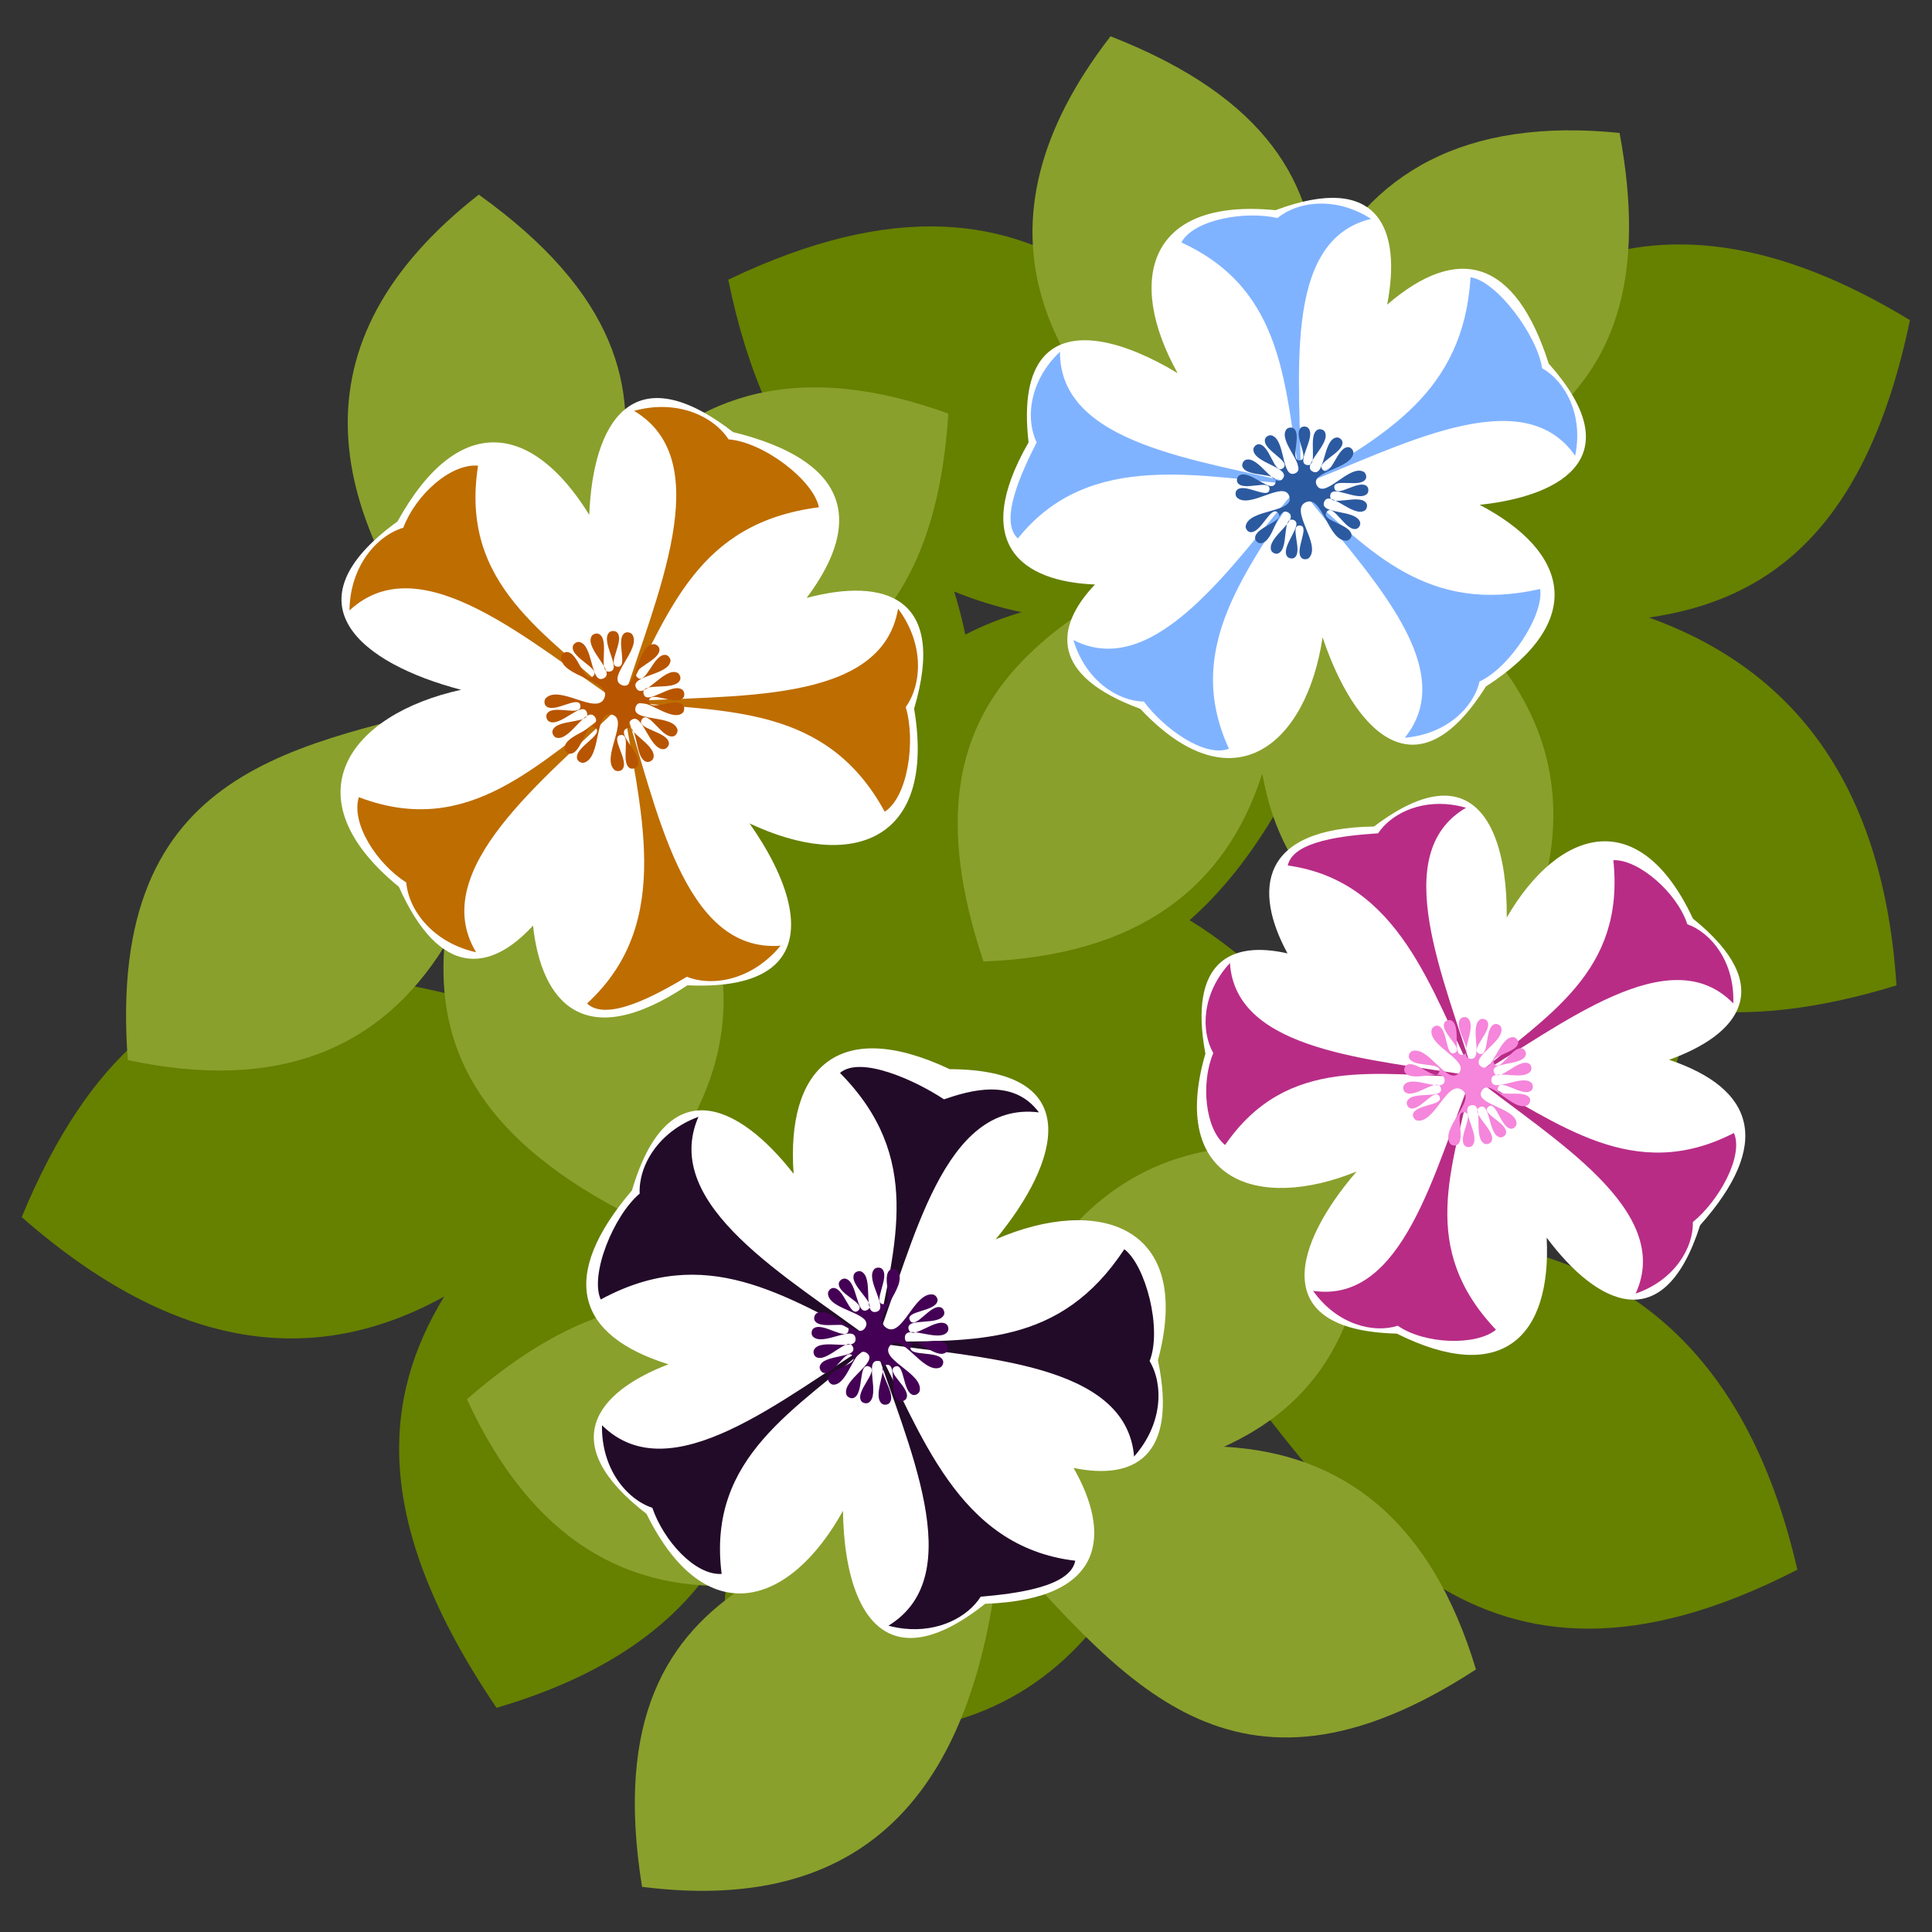 <?xml version="1.0" encoding="UTF-8" standalone="no"?>
<svg
   width="300"
   height="300"
   id="svg3005"
   version="1.1"
   inkscape:version="1.1.1 (3bf5ae0, 2021-09-20)"
   sodipodi:docname="flower_45A.svg"
   viewBox="0 0 281.25 281.25"
   xmlns:inkscape="http://www.inkscape.org/namespaces/inkscape"
   xmlns:sodipodi="http://sodipodi.sourceforge.net/DTD/sodipodi-0.dtd"
   xmlns="http://www.w3.org/2000/svg"
   xmlns:svg="http://www.w3.org/2000/svg"
   xmlns:rdf="http://www.w3.org/1999/02/22-rdf-syntax-ns#"
   xmlns:cc="http://creativecommons.org/ns#"
   xmlns:dc="http://purl.org/dc/elements/1.1/">
  <rect x="0" y="0" width="281.25" height="281.25" fill="#333333" stroke="none"/>
  <title
     id="title965">Flower</title>
  <defs
     id="defs3007" />
  <sodipodi:namedview
     id="base"
     pagecolor="#ffffff"
     bordercolor="#666666"
     borderopacity="1.0"
     inkscape:pageopacity="0.0"
     inkscape:pageshadow="2"
     inkscape:zoom="1.005"
     inkscape:cx="403.48259"
     inkscape:cy="162.68657"
     inkscape:document-units="px"
     inkscape:current-layer="g2313"
     showgrid="false"
     inkscape:window-width="1366"
     inkscape:window-height="720"
     inkscape:window-x="0"
     inkscape:window-y="28"
     inkscape:window-maximized="1"
     inkscape:document-rotation="0"
     inkscape:pagecheckerboard="0"
     inkscape:snap-global="false" />
  <g
     inkscape:label="Camada 1"
     inkscape:groupmode="layer"
     id="layer1"
     transform="translate(0,-771.112)">
    <g
       id="g2313"
       transform="matrix(3.494,0,0,3.494,-123.364,-1993.689)">
      <path
         id="path63706-1"
         style="vector-effect:none;fill:#668000;fill-opacity:1;stroke:none;stroke-width:0.27px;stroke-linecap:butt;stroke-linejoin:miter;stroke-miterlimit:4;stroke-dasharray:none;stroke-dashoffset:0;stroke-opacity:1"
         inkscape:transform-center-x="19.842926"
         inkscape:transform-center-y="-5.2630674"
         d="m 65.65,802.952 c 0.795,3.918 2.187,6.933 4.094,9.171 -9.063,2.702 -11.184,10.467 -8.751,21.554 -0.384,0.203 -0.775,0.426 -1.172,0.666 -8.874,-2.573 -17.927,-6.062 -23.61,7.666 6.391,5.605 12.212,6.302 17.605,3.307 -2.584,4.234 -3.059,9.41 2.179,17.138 5.305,-1.552 8.54,-4.23 10.065,-7.836 -0.588,2.138 -0.785,4.788 -0.459,8.118 12.11,3.106 17.98,-3.336 19.922,-15.787 5.974,7.655 11.272,16.634 24.67,9.751 -1.886,-8.209 -6.28,-12.389 -12.558,-13.539 3.859,-1.265 6.925,-3.902 8.101,-9.811 2.375,0.313 5.183,0.052 8.587,-0.995 -0.545,-8.327 -4.244,-13.145 -10.315,-15.326 4.942,-0.711 9.044,-3.601 10.875,-12.391 -11.071,-6.74 -18.771,-2.237 -24.372,9.272 -5.958,-7.914 -10.938,-17.617 -24.859,-10.959 z m 9.415,12.995 c 0.886,0.359 1.817,0.651 2.803,0.859 -0.818,0.243 -1.599,0.55 -2.341,0.932 -0.122,-0.577 -0.271,-1.171 -0.462,-1.791 z m 16.251,2.737 c 1.664,2.995 3.226,6.126 5.178,8.74 -3.23,0.516 -5.859,2.28 -7.988,5.086 -1.208,-1.168 -2.419,-2.13 -3.635,-2.872 2.717,-2.389 4.827,-6.126 6.445,-10.954 z m -24.389,27.546 c 1.593,0.669 3.316,1.038 5.168,1.114 -2.379,1.192 -4.334,2.935 -5.497,5.713 0.555,-2.034 0.647,-4.319 0.329,-6.827 z m 16.16,-4.771 c 0.469,-0.223 0.934,-0.488 1.398,-0.795 -0.18,0.545 -0.361,1.089 -0.527,1.663 -0.292,-0.283 -0.58,-0.579 -0.871,-0.868 z" />
      <path
         id="path63988-46"
         style="vector-effect:none;fill:#89a02c;fill-opacity:1;stroke:none;stroke-width:0.211px;stroke-linecap:butt;stroke-linejoin:miter;stroke-miterlimit:4;stroke-dasharray:none;stroke-dashoffset:0;stroke-opacity:1"
         inkscape:transform-center-x="1.5887778"
         inkscape:transform-center-y="-0.81898504"
         d="m 62.057,869.913 c 9.657,1.223 13.968,-4.354 14.913,-14.209 5.049,5.356 9.629,11.807 19.832,5.15 -1.864,-6.187 -5.509,-9.001 -10.494,-9.278 3.624,-1.659 6.233,-4.778 6.09,-11.855 -9.572,-2.6 -14.628,2.557 -16.871,12.549 -5.898,-4.648 -11.367,-10.873 -20.765,-2.673 2.705,5.869 6.706,8.149 11.681,7.731 -3.36,2.146 -5.51,5.597 -4.385,12.586 z" />
      <path
         id="path63988-46-7"
         style="vector-effect:none;fill:#89a02c;fill-opacity:1;stroke:none;stroke-width:0.211px;stroke-linecap:butt;stroke-linejoin:miter;stroke-miterlimit:4;stroke-dasharray:none;stroke-dashoffset:0;stroke-opacity:1"
         inkscape:transform-center-x="1.5238508"
         inkscape:transform-center-y="-0.466241"
         d="m 61.275,841.786 c 6.761,-7.004 4.875,-13.795 -2.454,-20.452 7.313,-0.838 15.222,-0.644 15.998,-12.802 -6.072,-2.211 -10.508,-0.975 -13.714,2.852 0.841,-3.896 -0.096,-7.853 -5.85,-11.975 -7.813,6.111 -6.709,13.248 -0.049,21.026 -7.254,1.942 -15.514,2.595 -14.573,15.033 6.32,1.347 10.542,-0.493 13.185,-4.728 -0.292,3.976 1.185,7.764 7.456,11.047 z" />
      <path
         id="path63988-46-7-6"
         style="vector-effect:none;fill:#89a02c;fill-opacity:1;stroke:none;stroke-width:0.211px;stroke-linecap:butt;stroke-linejoin:miter;stroke-miterlimit:4;stroke-dasharray:none;stroke-dashoffset:0;stroke-opacity:1"
         inkscape:transform-center-x="0.77574001"
         inkscape:transform-center-y="-0.01733271"
         d="m 97.846,832.403 c 4.828,-8.453 1.328,-14.57 -7.414,-19.218 6.882,-2.613 14.594,-4.372 12.353,-16.347 -6.429,-0.648 -10.424,1.642 -12.59,6.14 -0.144,-3.983 -2.027,-7.588 -8.618,-10.166 -6.068,7.846 -3.24,14.492 5.13,20.39 -6.553,3.668 -14.397,6.335 -10.423,18.158 6.457,-0.251 10.096,-3.073 11.615,-7.829 0.695,3.925 3.06,7.234 9.946,8.871 z" />
      <g
         id="g46470-1-0"
         transform="matrix(0.119,-0.116,-0.116,-0.119,139.69,969.76)"
         style="stroke:none">
        <g
           id="g46466-0-5"
           transform="translate(-220.564,7.014)"
           style="stroke:none">
          <path
             id="path46460-4-5"
             style="vector-effect:none;fill:#ffffff;fill-opacity:1;stroke:none;stroke-width:1px;stroke-linecap:butt;stroke-linejoin:miter;stroke-miterlimit:4;stroke-dasharray:none;stroke-dashoffset:0;stroke-opacity:1"
             d="m 523.312,128.441 c -5.757,0.044 -12.669,3.691 -20.805,12.391 -32.687,6.068 -31.069,24.126 -18.4,40.229 -16.715,-0.933 -27.794,7.087 -18.447,32.445 -4.298,37.864 22.668,42.296 48.668,26.111 -14.242,23.63 -17.663,49.475 19.254,44.082 32.513,9.812 44.133,-6.692 37.91,-34.52 17.781,16.874 38.232,22.911 42.961,-10.971 16.449,-26.381 9.187,-41.406 -16.844,-45.477 18.657,-10.535 27.261,-25.981 -0.09,-41.242 -20.732,-29.891 -42.457,-19.249 -52.908,8.732 -2.802,-17.315 -9.697,-31.87 -21.299,-31.781 z"
             sodipodi:nodetypes="sccccccccccss"
             transform="matrix(0.938,0,0,0.938,0,771.112)" />
          <g
             id="g46464-2-2"
             style="fill:#b82c86;fill-opacity:1;stroke:none">
            <path
               id="path46462-2-9"
               style="vector-effect:none;fill:#be6d00;fill-opacity:1;stroke:none;stroke-width:1px;stroke-linecap:butt;stroke-linejoin:miter;stroke-miterlimit:4;stroke-dasharray:none;stroke-dashoffset:0;stroke-opacity:1"
               d="m 523.459,130.869 c -9.62,0.364 -16.808,5.724 -19.467,11.697 -9.136,2.198 -23.796,6.169 -24.082,13.521 32.464,-1.017 46.807,28.605 63.014,50.771 -0.143,-9e-5 -0.289,0.002 -0.432,0.002 0.002,-0.054 0.006,-0.11 0.008,-0.164 -0.012,0.053 -0.021,0.111 -0.033,0.164 -28.637,0.035 -68.328,4.81 -74.238,-20.285 -6.448,9.898 -5.087,20.604 -0.352,26.385 -2.139,9.15 0.401,21.63 6.842,25.188 13.356,-28.787 40.895,-26.735 67.68,-30.957 -6.078,28.064 -8.387,67.822 -34.637,68.432 8.352,8.353 19.11,9.234 25.744,5.795 8.511,3.983 21.071,3.495 25.883,-2.072 -25.938,-19.414 -18.1,-44.778 -16.914,-72.166 0.695,-0.11 1.404,-0.211 2.09,-0.326 -0.377,-0.003 -0.779,0.005 -1.16,0.004 21.934,-18.562 48.436,-48.773 69.693,-33.248 -1.547,-11.711 -9.549,-18.955 -16.906,-20.262 -4.332,-8.339 -16.322,-17.592 -23.528,-16.101 8.801,31.278 -11.699,48.538 -29.316,69.611 -0.124,-2.9e-4 -0.253,0.002 -0.377,0.002 -12.735,-25.761 -35.437,-58.922 -15.246,-75.826 -1.467,-0.165 -2.891,-0.216 -4.266,-0.164 z m 19.754,76.33 c 25.241,13.774 63.062,28.018 56.26,53.535 10.357,-5.68 14.214,-15.76 12.77,-23.092 6.206,-7.056 8.622,-23.672 4.624,-29.85 -26.049,19.581 -47.574,8.187 -73.653,-0.594 z"
               transform="matrix(0.938,0,0,0.938,0,771.112)"
               sodipodi:nodetypes="cccccccccccccccccccccccccccccc" />
          </g>
        </g>
        <path
           id="path46468-2-0"
           style="font-variation-settings:normal;vector-effect:none;fill:#b85500;fill-opacity:1;fill-rule:evenodd;stroke:none;stroke-width:0.937;stroke-linecap:butt;stroke-linejoin:miter;stroke-miterlimit:4;stroke-dasharray:none;stroke-dashoffset:0;stroke-opacity:1;-inkscape-stroke:none;stop-color:#000000"
           inkscape:transform-center-x="-0.18407903"
           inkscape:transform-center-y="-0.098233996"
           d="m 297.489,959.972 c -3.906,0.458 -3.843,11.105 -7.314,9.256 -3.488,-1.857 5.425,-7.778 3.615,-11.291 -0.299,-0.58 -1.285,-0.895 -1.865,-0.596 -2.674,1.378 0.202,9.164 -2.751,8.594 -2.966,-0.572 2.625,-6.755 0.647,-9.038 -0.427,-0.493 -1.459,-0.567 -1.952,-0.14 -2.759,2.39 2.853,10.618 -0.785,10.922 -3.654,0.306 0.529,-8.78 -2.603,-10.687 -0.557,-0.339 -1.563,-0.096 -1.903,0.462 -1.694,2.782 5.35,8.318 2.312,9.496 -3.05,1.182 -1.571,-7.689 -4.71,-8.609 -0.626,-0.183 -1.534,0.313 -1.718,0.939 -0.807,2.756 6.484,5.903 4.137,7.558 -2.357,1.662 -2.876,-6.296 -5.755,-6.461 -0.651,-0.037 -1.424,0.651 -1.461,1.303 -0.266,4.611 11.655,6.426 9.216,10.349 -2.456,3.949 -9.401,-6.008 -13.447,-3.716 -0.568,0.322 -0.844,1.319 -0.522,1.886 1.483,2.618 9.152,-0.569 8.701,2.406 -0.454,2.987 -6.857,-2.355 -9.06,-0.286 -0.476,0.447 -0.508,1.483 -0.061,1.959 2.499,2.66 10.494,-3.279 10.945,0.343 0.453,3.638 -8.795,-0.175 -10.573,3.032 -0.316,0.571 -0.032,1.565 0.539,1.882 2.848,1.58 8.094,-5.679 9.392,-2.692 1.304,2.999 -7.619,1.88 -8.411,5.053 -0.158,0.633 0.374,1.52 1.008,1.678 2.789,0.696 5.643,-6.722 7.392,-4.441 1.757,2.29 -6.18,3.129 -6.23,6.015 -0.011,0.652 0.707,1.396 1.359,1.408 4.894,0.086 6.109,-12.227 10.564,-10.2 4.494,2.044 -4.061,11.127 -0.751,14.79 0.438,0.485 1.472,0.537 1.957,0.099 2.233,-2.018 -2.545,-8.812 0.458,-9.017 3.015,-0.206 -0.809,7.206 1.689,8.908 0.54,0.368 1.557,0.175 1.924,-0.365 2.055,-3.017 -5.48,-9.532 -2.042,-10.759 3.453,-1.233 1.739,8.624 5.256,9.663 0.626,0.185 1.534,-0.31 1.719,-0.935 0.923,-3.124 -7.304,-6.669 -4.669,-8.586 2.646,-1.925 3.49,7.031 6.76,7.115 0.653,0.017 1.404,-0.696 1.421,-1.349 0.074,-2.87 -7.778,-4.043 -5.934,-6.244 1.852,-2.21 4.392,5.346 7.216,4.769 0.64,-0.131 1.21,-0.995 1.079,-1.635 -0.861,-4.211 -12.271,-3.087 -10.758,-7.11 1.522,-4.046 9.408,4.368 12.849,1.752 0.52,-0.395 0.659,-1.421 0.264,-1.941 -1.822,-2.396 -8.997,1.79 -8.948,-1.22 0.05,-3.022 7.112,1.415 9.019,-0.929 0.412,-0.506 0.307,-1.536 -0.2,-1.948 -2.831,-2.303 -9.96,4.652 -10.892,1.123 -0.936,-3.545 8.74,-1.003 10.073,-4.419 0.237,-0.608 -0.178,-1.556 -0.786,-1.793 -3.034,-1.184 -7.263,6.712 -8.95,3.925 -1.693,-2.798 7.299,-2.881 7.66,-6.132 0.072,-0.649 -0.575,-1.457 -1.223,-1.529 -2.856,-0.317 -4.691,7.415 -6.73,5.389 -2.047,-2.034 5.703,-3.926 5.367,-6.793 -0.076,-0.648 -0.888,-1.29 -1.536,-1.214 z"
           sodipodi:nodetypes="aaaaaaaaaaaaaaaaaaaaaaaaaaaaaaaaaaaaaaaaaaaaaaaaaaaaaaaaaaaaa" />
      </g>
      <g
         id="g57308-2-9"
         transform="matrix(-0.161,-0.024,0.024,-0.161,94.883,1010.686)"
         style="stroke:none">
        <g
           id="g57304-8-1"
           transform="translate(-220.564,7.014)"
           style="stroke:none">
          <path
             id="path57298-3-9"
             style="vector-effect:none;fill:#ffffff;fill-opacity:1;stroke:none;stroke-width:1px;stroke-linecap:butt;stroke-linejoin:miter;stroke-miterlimit:4;stroke-dasharray:none;stroke-dashoffset:0;stroke-opacity:1"
             d="m 523.312,128.441 c -5.757,0.044 -12.669,3.691 -20.805,12.391 -32.687,6.068 -31.069,24.126 -18.4,40.229 -16.715,-0.933 -27.794,7.087 -18.447,32.445 -4.298,37.864 22.668,42.296 48.668,26.111 -14.242,23.63 -17.663,49.475 19.254,44.082 32.513,9.812 44.133,-6.692 37.91,-34.52 17.781,16.874 38.232,22.911 42.961,-10.971 16.449,-26.381 9.187,-41.406 -16.844,-45.477 18.657,-10.535 27.261,-25.981 -0.09,-41.242 -20.732,-29.891 -42.457,-19.249 -52.908,8.732 -2.802,-17.315 -9.697,-31.87 -21.299,-31.781 z"
             sodipodi:nodetypes="sccccccccccss"
             transform="matrix(0.938,0,0,0.938,0,771.112)" />
          <g
             id="g57302-8-6"
             style="fill:#b82c86;fill-opacity:1;stroke:none">
            <path
               id="path57300-0-2"
               style="vector-effect:none;fill:#220b28;fill-opacity:1;stroke:none;stroke-width:1px;stroke-linecap:butt;stroke-linejoin:miter;stroke-miterlimit:4;stroke-dasharray:none;stroke-dashoffset:0;stroke-opacity:1"
               d="m 523.459,130.869 c -9.62,0.364 -16.808,5.724 -19.467,11.697 -9.136,2.198 -23.796,6.169 -24.082,13.521 32.464,-1.017 46.807,28.605 63.014,50.771 -0.143,-9e-5 -0.289,0.002 -0.432,0.002 0.002,-0.054 0.006,-0.11 0.008,-0.164 -0.012,0.053 -0.021,0.111 -0.033,0.164 -28.637,0.035 -68.328,4.81 -74.238,-20.285 -6.448,9.898 -5.087,20.604 -0.352,26.385 -2.139,9.15 4.881,25.62 11.322,29.178 13.356,-28.787 36.415,-30.725 63.199,-34.948 -6.078,28.064 -8.387,67.822 -34.637,68.432 8.352,8.353 19.511,3.144 26.145,-0.294 8.511,3.983 24.32,8.505 29.132,2.938 -25.938,-19.414 -21.75,-43.698 -20.564,-71.087 0.695,-0.11 1.404,-0.211 2.09,-0.326 -0.377,-0.003 -0.779,0.005 -1.16,0.004 21.934,-18.562 48.436,-48.773 69.693,-33.248 -1.547,-11.711 -9.549,-18.955 -16.906,-20.262 -4.332,-8.339 -14.162,-16.546 -21.368,-15.055 8.801,31.278 -13.859,47.492 -31.476,68.565 -0.124,-2.9e-4 -0.253,0.002 -0.377,0.002 -12.735,-25.761 -35.437,-58.922 -15.246,-75.826 -1.467,-0.165 -2.891,-0.216 -4.266,-0.164 z m 19.754,76.33 c 25.241,13.774 63.062,28.018 56.26,53.535 10.357,-5.68 14.214,-15.76 12.77,-23.092 6.206,-7.056 10.247,-23.965 6.25,-30.143 -26.049,19.581 -49.2,8.481 -75.279,-0.3 z"
               transform="matrix(0.938,0,0,0.938,0,771.112)"
               sodipodi:nodetypes="cccccccccccccccccccccccccccccc" />
          </g>
        </g>
        <path
           id="path57306-4-5"
           style="font-variation-settings:normal;vector-effect:none;fill:#440055;fill-opacity:1;fill-rule:evenodd;stroke:none;stroke-width:0.937;stroke-linecap:butt;stroke-linejoin:miter;stroke-miterlimit:4;stroke-dasharray:none;stroke-dashoffset:0;stroke-opacity:1;-inkscape-stroke:none;stop-color:#000000"
           inkscape:transform-center-x="-0.18407903"
           inkscape:transform-center-y="-0.098233996"
           d="m 297.489,959.972 c -3.906,0.458 -3.843,11.105 -7.314,9.256 -3.488,-1.857 5.425,-7.778 3.615,-11.291 -0.299,-0.58 -1.285,-0.895 -1.865,-0.596 -2.674,1.378 0.202,9.164 -2.751,8.594 -2.966,-0.572 2.625,-6.755 0.647,-9.038 -0.427,-0.493 -1.459,-0.567 -1.952,-0.14 -2.759,2.39 2.853,10.618 -0.785,10.922 -3.654,0.306 0.529,-8.78 -2.603,-10.687 -0.557,-0.339 -1.563,-0.096 -1.903,0.462 -1.694,2.782 5.35,8.318 2.312,9.496 -3.05,1.182 -1.571,-7.689 -4.71,-8.609 -0.626,-0.183 -1.534,0.313 -1.718,0.939 -0.807,2.756 6.484,5.903 4.137,7.558 -2.357,1.662 -2.876,-6.296 -5.755,-6.461 -0.651,-0.037 -1.424,0.651 -1.461,1.303 -0.266,4.611 11.655,6.426 9.216,10.349 -2.456,3.949 -9.401,-6.008 -13.447,-3.716 -0.568,0.322 -0.844,1.319 -0.522,1.886 1.483,2.618 9.152,-0.569 8.701,2.406 -0.454,2.987 -6.857,-2.355 -9.06,-0.286 -0.476,0.447 -0.508,1.483 -0.061,1.959 2.499,2.66 10.494,-3.279 10.945,0.343 0.453,3.638 -8.795,-0.175 -10.573,3.032 -0.316,0.571 -0.032,1.565 0.539,1.882 2.848,1.58 8.094,-5.679 9.392,-2.692 1.304,2.999 -7.619,1.88 -8.411,5.053 -0.158,0.633 0.374,1.52 1.008,1.678 2.789,0.696 5.643,-6.722 7.392,-4.441 1.757,2.29 -6.18,3.129 -6.23,6.015 -0.011,0.652 0.707,1.396 1.359,1.408 4.894,0.086 6.109,-12.227 10.564,-10.2 4.494,2.044 -4.061,11.127 -0.751,14.79 0.438,0.485 1.472,0.537 1.957,0.099 2.233,-2.018 -2.545,-8.812 0.458,-9.017 3.015,-0.206 -0.809,7.206 1.689,8.908 0.54,0.368 1.557,0.175 1.924,-0.365 2.055,-3.017 -5.48,-9.532 -2.042,-10.759 3.453,-1.233 1.739,8.624 5.256,9.663 0.626,0.185 1.534,-0.31 1.719,-0.935 0.923,-3.124 -7.304,-6.669 -4.669,-8.586 2.646,-1.925 3.49,7.031 6.76,7.115 0.653,0.017 1.404,-0.696 1.421,-1.349 0.074,-2.87 -7.778,-4.043 -5.934,-6.244 1.852,-2.21 4.392,5.346 7.216,4.769 0.64,-0.131 1.21,-0.995 1.079,-1.635 -0.861,-4.211 -12.271,-3.087 -10.758,-7.11 1.522,-4.046 9.408,4.368 12.849,1.752 0.52,-0.395 0.659,-1.421 0.264,-1.941 -1.822,-2.396 -8.997,1.79 -8.948,-1.22 0.05,-3.022 7.112,1.415 9.019,-0.929 0.412,-0.506 0.307,-1.536 -0.2,-1.948 -2.831,-2.303 -9.96,4.652 -10.892,1.123 -0.936,-3.545 8.74,-1.003 10.073,-4.419 0.237,-0.608 -0.178,-1.556 -0.786,-1.793 -3.034,-1.184 -7.263,6.712 -8.95,3.925 -1.693,-2.798 7.299,-2.881 7.66,-6.132 0.072,-0.649 -0.575,-1.457 -1.223,-1.529 -2.856,-0.317 -4.691,7.415 -6.73,5.389 -2.047,-2.034 5.703,-3.926 5.367,-6.793 -0.076,-0.648 -0.888,-1.29 -1.536,-1.214 z"
           sodipodi:nodetypes="aaaaaaaaaaaaaaaaaaaaaaaaaaaaaaaaaaaaaaaaaaaaaaaaaaaaaaaaaaaaa" />
      </g>
      <g
         id="g57320"
         transform="matrix(0.102,-0.12,0.12,0.102,-56.646,746.983)"
         style="stroke:none">
        <g
           id="g57316"
           transform="translate(-220.564,7.014)"
           style="stroke:none">
          <path
             id="path57310"
             style="vector-effect:none;fill:#ffffff;fill-opacity:1;stroke:none;stroke-width:1px;stroke-linecap:butt;stroke-linejoin:miter;stroke-miterlimit:4;stroke-dasharray:none;stroke-dashoffset:0;stroke-opacity:1"
             d="m 523.312,128.441 c -5.757,0.044 -12.669,3.691 -20.805,12.391 -32.687,6.068 -31.069,24.126 -18.4,40.229 -16.715,-0.933 -27.794,7.087 -18.447,32.445 -4.298,37.864 22.668,42.296 48.668,26.111 -14.242,23.63 -17.663,49.475 19.254,44.082 32.513,9.812 44.133,-6.692 37.91,-34.52 17.781,16.874 38.232,22.911 42.961,-10.971 16.449,-26.381 9.187,-41.406 -16.844,-45.477 18.657,-10.535 27.261,-25.981 -0.09,-41.242 -20.732,-29.891 -42.457,-19.249 -52.908,8.732 -2.802,-17.315 -9.697,-31.87 -21.299,-31.781 z"
             sodipodi:nodetypes="sccccccccccss"
             transform="matrix(0.938,0,0,0.938,0,771.112)" />
          <g
             id="g57314"
             style="fill:#b82c86;fill-opacity:1;stroke:none">
            <path
               id="path57312"
               style="vector-effect:none;fill:#80b3ff;fill-opacity:1;stroke:none;stroke-width:1px;stroke-linecap:butt;stroke-linejoin:miter;stroke-miterlimit:4;stroke-dasharray:none;stroke-dashoffset:0;stroke-opacity:1"
               d="m 523.459,130.869 c -9.62,0.364 -16.808,5.724 -19.467,11.697 -9.136,2.198 -23.796,6.169 -24.082,13.521 32.464,-1.017 46.807,28.605 63.014,50.771 -0.143,-9e-5 -0.289,0.002 -0.432,0.002 0.002,-0.054 0.006,-0.11 0.008,-0.164 -0.012,0.053 -0.021,0.111 -0.033,0.164 -28.637,0.035 -68.328,4.81 -74.238,-20.285 -6.448,9.898 -5.087,20.604 -0.352,26.385 -2.139,9.15 -1.039,23.33 5.402,26.888 13.356,-28.787 42.335,-28.435 69.12,-32.658 -6.078,28.064 -8.387,67.822 -34.637,68.432 8.352,8.353 19.11,9.234 25.744,5.795 8.511,3.983 26.134,1.695 30.946,-3.872 -25.938,-19.414 -23.164,-42.978 -21.977,-70.366 0.695,-0.11 1.404,-0.211 2.09,-0.326 -0.377,-0.003 -0.779,0.005 -1.16,0.004 21.934,-18.562 48.436,-48.773 69.693,-33.248 -1.547,-11.711 -9.549,-18.955 -16.906,-20.262 -4.332,-8.339 -15.606,-17.7 -22.812,-16.209 8.801,31.278 -12.415,48.646 -30.031,69.719 -0.124,-2.9e-4 -0.253,0.002 -0.377,0.002 -12.735,-25.761 -35.437,-58.922 -15.246,-75.826 -1.467,-0.165 -2.891,-0.216 -4.266,-0.164 z m 19.754,76.33 c 25.241,13.774 63.062,28.018 56.26,53.535 10.357,-5.68 14.214,-15.76 12.77,-23.092 6.206,-7.056 10.468,-25.81 6.47,-31.988 -26.049,19.581 -49.42,10.326 -75.499,1.545 z"
               transform="matrix(0.938,0,0,0.938,0,771.112)"
               sodipodi:nodetypes="cccccccccccccccccccccccccccccc" />
          </g>
        </g>
        <path
           id="path57318"
           style="font-variation-settings:normal;vector-effect:none;fill:#2c5aa0;fill-opacity:1;fill-rule:evenodd;stroke:none;stroke-width:0.937;stroke-linecap:butt;stroke-linejoin:miter;stroke-miterlimit:4;stroke-dasharray:none;stroke-dashoffset:0;stroke-opacity:1;-inkscape-stroke:none;stop-color:#000000"
           inkscape:transform-center-x="-0.18407903"
           inkscape:transform-center-y="-0.098233996"
           d="m 297.489,959.972 c -3.906,0.458 -3.843,11.105 -7.314,9.256 -3.488,-1.857 5.425,-7.778 3.615,-11.291 -0.299,-0.58 -1.285,-0.895 -1.865,-0.596 -2.674,1.378 0.202,9.164 -2.751,8.594 -2.966,-0.572 2.625,-6.755 0.647,-9.038 -0.427,-0.493 -1.459,-0.567 -1.952,-0.14 -2.759,2.39 2.853,10.618 -0.785,10.922 -3.654,0.306 0.529,-8.78 -2.603,-10.687 -0.557,-0.339 -1.563,-0.096 -1.903,0.462 -1.694,2.782 5.35,8.318 2.312,9.496 -3.05,1.182 -1.571,-7.689 -4.71,-8.609 -0.626,-0.183 -1.534,0.313 -1.718,0.939 -0.807,2.756 6.484,5.903 4.137,7.558 -2.357,1.662 -2.876,-6.296 -5.755,-6.461 -0.651,-0.037 -1.424,0.651 -1.461,1.303 -0.266,4.611 11.655,6.426 9.216,10.349 -2.456,3.949 -9.401,-6.008 -13.447,-3.716 -0.568,0.322 -0.844,1.319 -0.522,1.886 1.483,2.618 9.152,-0.569 8.701,2.406 -0.454,2.987 -6.857,-2.355 -9.06,-0.286 -0.476,0.447 -0.508,1.483 -0.061,1.959 2.499,2.66 10.494,-3.279 10.945,0.343 0.453,3.638 -8.795,-0.175 -10.573,3.032 -0.316,0.571 -0.032,1.565 0.539,1.882 2.848,1.58 8.094,-5.679 9.392,-2.692 1.304,2.999 -7.619,1.88 -8.411,5.053 -0.158,0.633 0.374,1.52 1.008,1.678 2.789,0.696 5.643,-6.722 7.392,-4.441 1.757,2.29 -6.18,3.129 -6.23,6.015 -0.011,0.652 0.707,1.396 1.359,1.408 4.894,0.086 6.109,-12.227 10.564,-10.2 4.494,2.044 -4.061,11.127 -0.751,14.79 0.438,0.485 1.472,0.537 1.957,0.099 2.233,-2.018 -2.545,-8.812 0.458,-9.017 3.015,-0.206 -0.809,7.206 1.689,8.908 0.54,0.368 1.557,0.175 1.924,-0.365 2.055,-3.017 -5.48,-9.532 -2.042,-10.759 3.453,-1.233 1.739,8.624 5.256,9.663 0.626,0.185 1.534,-0.31 1.719,-0.935 0.923,-3.124 -7.304,-6.669 -4.669,-8.586 2.646,-1.925 3.49,7.031 6.76,7.115 0.653,0.017 1.404,-0.696 1.421,-1.349 0.074,-2.87 -7.778,-4.043 -5.934,-6.244 1.852,-2.21 4.392,5.346 7.216,4.769 0.64,-0.131 1.21,-0.995 1.079,-1.635 -0.861,-4.211 -12.271,-3.087 -10.758,-7.11 1.522,-4.046 9.408,4.368 12.849,1.752 0.52,-0.395 0.659,-1.421 0.264,-1.941 -1.822,-2.396 -8.997,1.79 -8.948,-1.22 0.05,-3.022 7.112,1.415 9.019,-0.929 0.412,-0.506 0.307,-1.536 -0.2,-1.948 -2.831,-2.303 -9.96,4.652 -10.892,1.123 -0.936,-3.545 8.74,-1.003 10.073,-4.419 0.237,-0.608 -0.178,-1.556 -0.786,-1.793 -3.034,-1.184 -7.263,6.712 -8.95,3.925 -1.693,-2.798 7.299,-2.881 7.66,-6.132 0.072,-0.649 -0.575,-1.457 -1.223,-1.529 -2.856,-0.317 -4.691,7.415 -6.73,5.389 -2.047,-2.034 5.703,-3.926 5.367,-6.793 -0.076,-0.648 -0.888,-1.29 -1.536,-1.214 z"
           sodipodi:nodetypes="aaaaaaaaaaaaaaaaaaaaaaaaaaaaaaaaaaaaaaaaaaaaaaaaaaaaaaaaaaaaa" />
      </g>
      <g
         id="g46470-1"
         transform="matrix(0.152,0.026,-0.026,0.152,78.101,680.861)"
         style="stroke:none">
        <g
           id="g46466-0"
           transform="translate(-220.564,7.014)"
           style="stroke:none">
          <path
             id="path46460-4"
             style="vector-effect:none;fill:#ffffff;fill-opacity:1;stroke:none;stroke-width:1px;stroke-linecap:butt;stroke-linejoin:miter;stroke-miterlimit:4;stroke-dasharray:none;stroke-dashoffset:0;stroke-opacity:1"
             d="m 523.312,128.441 c -5.757,0.044 -12.669,3.691 -20.805,12.391 -32.687,6.068 -31.069,24.126 -18.4,40.229 -16.715,-0.933 -27.794,7.087 -18.447,32.445 -4.298,37.864 22.668,42.296 48.668,26.111 -14.242,23.63 -17.663,49.475 19.254,44.082 32.513,9.812 44.133,-6.692 37.91,-34.52 17.781,16.874 38.232,22.911 42.961,-10.971 16.449,-26.381 9.187,-41.406 -16.844,-45.477 18.657,-10.535 27.261,-25.981 -0.09,-41.242 -20.732,-29.891 -42.457,-19.249 -52.908,8.732 -2.802,-17.315 -9.697,-31.87 -21.299,-31.781 z"
             sodipodi:nodetypes="sccccccccccss"
             transform="matrix(0.938,0,0,0.938,0,771.112)" />
          <g
             id="g46464-2"
             style="fill:#b82c86;fill-opacity:1;stroke:none">
            <path
               id="path46462-2"
               style="vector-effect:none;fill:#b82c86;fill-opacity:1;stroke:none;stroke-width:1px;stroke-linecap:butt;stroke-linejoin:miter;stroke-miterlimit:4;stroke-dasharray:none;stroke-dashoffset:0;stroke-opacity:1"
               d="m 523.459,130.869 c -9.62,0.364 -16.808,5.724 -19.467,11.697 -9.136,2.198 -23.796,6.169 -24.082,13.521 32.464,-1.017 46.807,28.605 63.014,50.771 -0.143,-9e-5 -0.289,0.002 -0.432,0.002 0.002,-0.054 0.006,-0.11 0.008,-0.164 -0.012,0.053 -0.021,0.111 -0.033,0.164 -28.637,0.035 -68.328,4.81 -74.238,-20.285 -6.448,9.898 -5.087,20.604 -0.352,26.385 -2.139,9.15 1.373,21.963 7.814,25.52 13.356,-28.787 39.923,-27.067 66.707,-31.29 -6.078,28.064 -8.387,67.822 -34.637,68.432 8.352,8.353 19.11,9.234 25.744,5.795 8.511,3.983 23.253,1.929 28.065,-3.638 -25.938,-19.414 -20.283,-43.212 -19.096,-70.6 0.695,-0.11 1.404,-0.211 2.09,-0.326 -0.377,-0.003 -0.779,0.005 -1.16,0.004 21.934,-18.562 48.436,-48.773 69.693,-33.248 -1.547,-11.711 -9.549,-18.955 -16.906,-20.262 -4.332,-8.339 -16.895,-16.081 -24.101,-14.59 8.801,31.278 -11.126,47.027 -28.743,68.1 -0.124,-2.9e-4 -0.253,0.002 -0.377,0.002 -12.735,-25.761 -35.437,-58.922 -15.246,-75.826 -1.467,-0.165 -2.891,-0.216 -4.266,-0.164 z m 19.754,76.33 c 25.241,13.774 63.062,28.018 56.26,53.535 10.357,-5.68 14.214,-15.76 12.77,-23.092 6.206,-7.056 11.333,-21.104 7.335,-27.282 -26.049,19.581 -50.286,5.62 -76.365,-3.161 z"
               transform="matrix(0.938,0,0,0.938,0,771.112)"
               sodipodi:nodetypes="cccccccccccccccccccccccccccccc" />
          </g>
        </g>
        <path
           id="path46468-2"
           style="font-variation-settings:normal;vector-effect:none;fill:#f586db;fill-opacity:1;fill-rule:evenodd;stroke:none;stroke-width:0.937;stroke-linecap:butt;stroke-linejoin:miter;stroke-miterlimit:4;stroke-dasharray:none;stroke-dashoffset:0;stroke-opacity:1;-inkscape-stroke:none;stop-color:#000000"
           inkscape:transform-center-x="-0.18407903"
           inkscape:transform-center-y="-0.098233996"
           d="m 297.489,959.972 c -3.906,0.458 -3.843,11.105 -7.314,9.256 -3.488,-1.857 5.425,-7.778 3.615,-11.291 -0.299,-0.58 -1.285,-0.895 -1.865,-0.596 -2.674,1.378 0.202,9.164 -2.751,8.594 -2.966,-0.572 2.625,-6.755 0.647,-9.038 -0.427,-0.493 -1.459,-0.567 -1.952,-0.14 -2.759,2.39 2.853,10.618 -0.785,10.922 -3.654,0.306 0.529,-8.78 -2.603,-10.687 -0.557,-0.339 -1.563,-0.096 -1.903,0.462 -1.694,2.782 5.35,8.318 2.312,9.496 -3.05,1.182 -1.571,-7.689 -4.71,-8.609 -0.626,-0.183 -1.534,0.313 -1.718,0.939 -0.807,2.756 6.484,5.903 4.137,7.558 -2.357,1.662 -2.876,-6.296 -5.755,-6.461 -0.651,-0.037 -1.424,0.651 -1.461,1.303 -0.266,4.611 11.655,6.426 9.216,10.349 -2.456,3.949 -9.401,-6.008 -13.447,-3.716 -0.568,0.322 -0.844,1.319 -0.522,1.886 1.483,2.618 9.152,-0.569 8.701,2.406 -0.454,2.987 -6.857,-2.355 -9.06,-0.286 -0.476,0.447 -0.508,1.483 -0.061,1.959 2.499,2.66 10.494,-3.279 10.945,0.343 0.453,3.638 -8.795,-0.175 -10.573,3.032 -0.316,0.571 -0.032,1.565 0.539,1.882 2.848,1.58 8.094,-5.679 9.392,-2.692 1.304,2.999 -7.619,1.88 -8.411,5.053 -0.158,0.633 0.374,1.52 1.008,1.678 2.789,0.696 5.643,-6.722 7.392,-4.441 1.757,2.29 -6.18,3.129 -6.23,6.015 -0.011,0.652 0.707,1.396 1.359,1.408 4.894,0.086 6.109,-12.227 10.564,-10.2 4.494,2.044 -4.061,11.127 -0.751,14.79 0.438,0.485 1.472,0.537 1.957,0.099 2.233,-2.018 -2.545,-8.812 0.458,-9.017 3.015,-0.206 -0.809,7.206 1.689,8.908 0.54,0.368 1.557,0.175 1.924,-0.365 2.055,-3.017 -5.48,-9.532 -2.042,-10.759 3.453,-1.233 1.739,8.624 5.256,9.663 0.626,0.185 1.534,-0.31 1.719,-0.935 0.923,-3.124 -7.304,-6.669 -4.669,-8.586 2.646,-1.925 3.49,7.031 6.76,7.115 0.653,0.017 1.404,-0.696 1.421,-1.349 0.074,-2.87 -7.778,-4.043 -5.934,-6.244 1.852,-2.21 4.392,5.346 7.216,4.769 0.64,-0.131 1.21,-0.995 1.079,-1.635 -0.861,-4.211 -12.271,-3.087 -10.758,-7.11 1.522,-4.046 9.408,4.368 12.849,1.752 0.52,-0.395 0.659,-1.421 0.264,-1.941 -1.822,-2.396 -8.997,1.79 -8.948,-1.22 0.05,-3.022 7.112,1.415 9.019,-0.929 0.412,-0.506 0.307,-1.536 -0.2,-1.948 -2.831,-2.303 -9.96,4.652 -10.892,1.123 -0.936,-3.545 8.74,-1.003 10.073,-4.419 0.237,-0.608 -0.178,-1.556 -0.786,-1.793 -3.034,-1.184 -7.263,6.712 -8.95,3.925 -1.693,-2.798 7.299,-2.881 7.66,-6.132 0.072,-0.649 -0.575,-1.457 -1.223,-1.529 -2.856,-0.317 -4.691,7.415 -6.73,5.389 -2.047,-2.034 5.703,-3.926 5.367,-6.793 -0.076,-0.648 -0.888,-1.29 -1.536,-1.214 z"
           sodipodi:nodetypes="aaaaaaaaaaaaaaaaaaaaaaaaaaaaaaaaaaaaaaaaaaaaaaaaaaaaaaaaaaaaa" />
      </g>
    </g>
  </g>
</svg>
